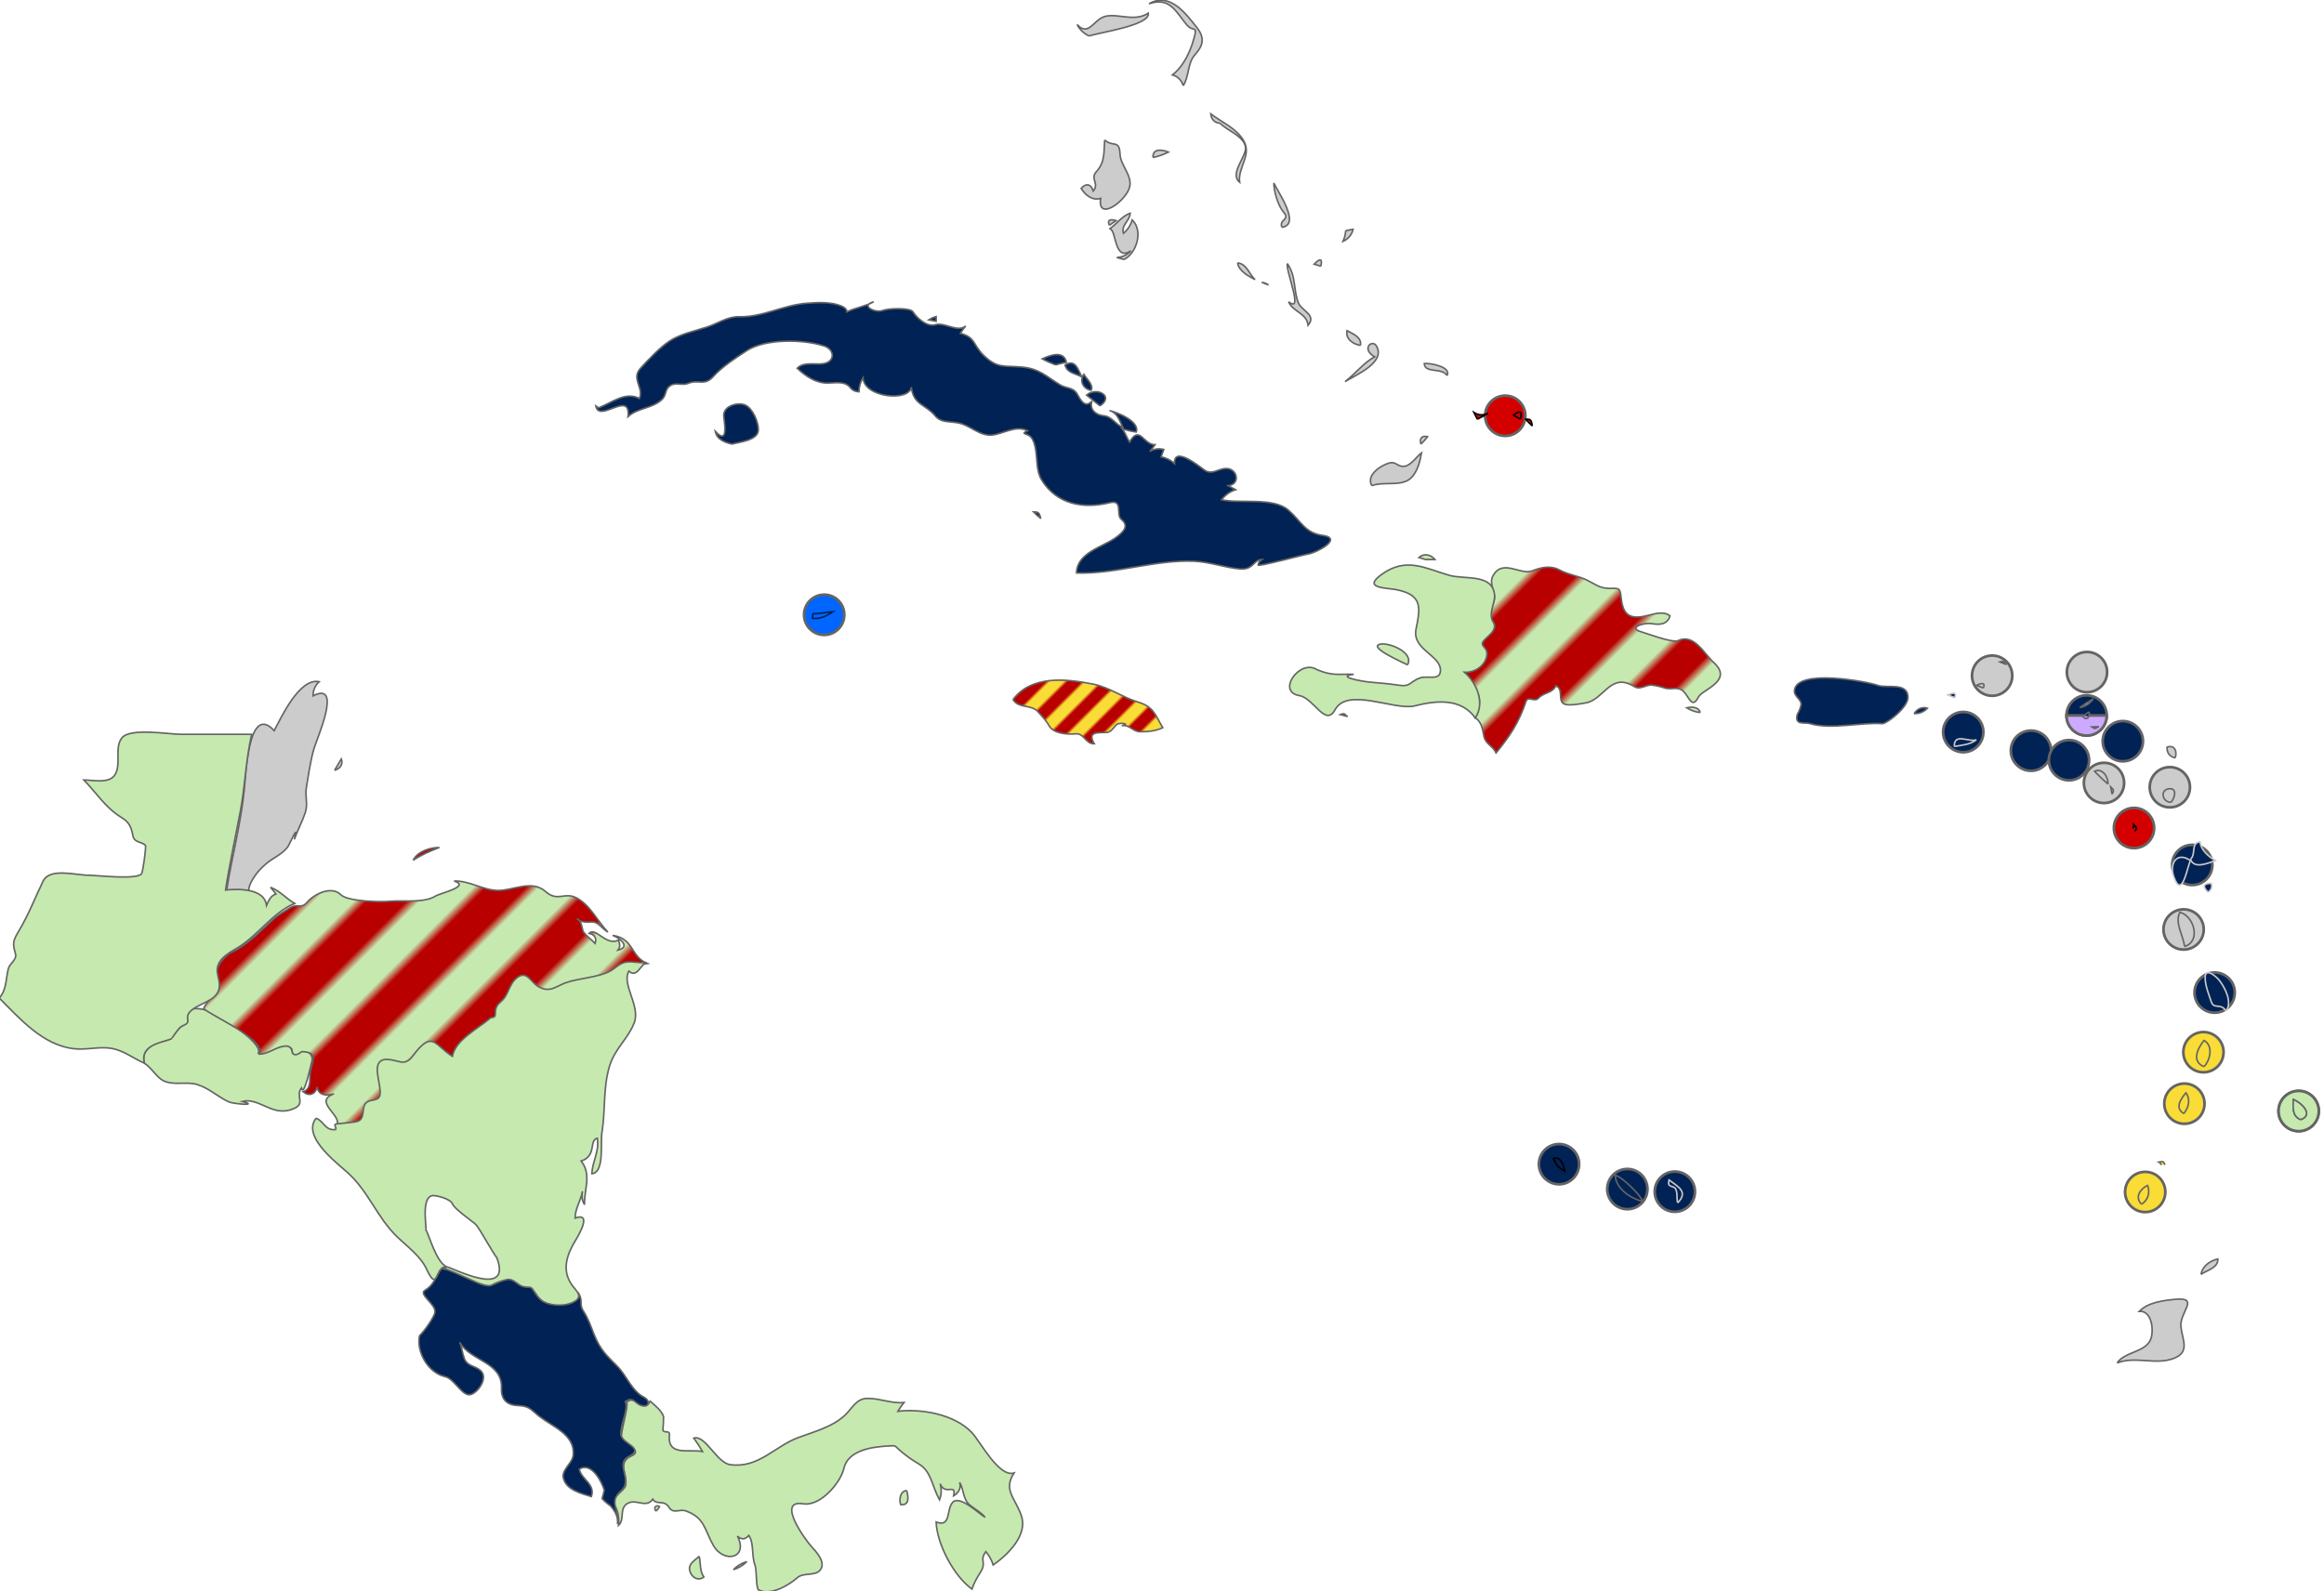 <?xml version="1.0" encoding="UTF-8" standalone="no"?>
<svg
   version="1.1"
   id="svg2440"
   inkscape:output_extension="org.inkscape.output.svg.inkscape"
   sodipodi:docname="Homosexuality_laws_in_Central_America_and_the_Caribbean_Islands (3).svg"
   sodipodi:version="0.32"
   inkscape:version="1.1.1 (3bf5ae0d25, 2021-09-20)"
   x="0px"
   y="0px"
   width="733.487"
   height="502.436"
   viewBox="0 0 733.487 502.436"
   enable-background="new 0 0 670 513"
   xml:space="preserve"
   xmlns:inkscape="http://www.inkscape.org/namespaces/inkscape"
   xmlns:sodipodi="http://sodipodi.sourceforge.net/DTD/sodipodi-0.dtd"
   xmlns="http://www.w3.org/2000/svg"
   xmlns:svg="http://www.w3.org/2000/svg"
   xmlns:rdf="http://www.w3.org/1999/02/22-rdf-syntax-ns#"
   xmlns:cc="http://creativecommons.org/ns#"
   xmlns:dc="http://purl.org/dc/elements/1.1/"><sodipodi:namedview
     inkscape:window-maximized="1"
     id="base"
     inkscape:guide-bbox="true"
     showguides="false"
     inkscape:current-layer="svg2440"
     inkscape:window-y="-9"
     inkscape:window-x="-9"
     inkscape:cy="359.79287"
     inkscape:cx="647.51818"
     inkscape:zoom="3.6701672"
     showgrid="true"
     pagecolor="#ffffff"
     bordercolor="#666666"
     borderopacity="1.0"
     objecttolerance="10.0"
     gridtolerance="10.0"
     guidetolerance="10.0"
     inkscape:pageshadow="2"
     inkscape:pageopacity="0.0"
     inkscape:window-height="991"
     inkscape:window-width="1920"
     inkscape:pagecheckerboard="0"
     inkscape:document-rotation="0"><sodipodi:guide
       position="3.0202105e-05,-291.316"
       orientation="0,891.588"
       id="guide2557"
       inkscape:locked="false" /><sodipodi:guide
       position="891.588,-291.316"
       orientation="-793.752,0"
       id="guide2559"
       inkscape:locked="false" /><sodipodi:guide
       position="891.588,502.436"
       orientation="0,-891.588"
       id="guide2561"
       inkscape:locked="false" /><sodipodi:guide
       position="3.0202105e-05,502.436"
       orientation="793.752,0"
       id="guide2563"
       inkscape:locked="false" /></sodipodi:namedview><defs
     id="defs3338"><inkscape:perspective
   id="perspective5094"
   inkscape:persp3d-origin="335 : 171 : 1"
   inkscape:vp_z="670 : 256.5 : 1"
   inkscape:vp_y="0 : 1000 : 0"
   inkscape:vp_x="0 : 256.5 : 1"
   sodipodi:type="inkscape:persp3d" />
    <pattern
   id="patternRedGreen"
   patternUnits="userSpaceOnUse"
   width="8"
   height="8"
   patternTransform="rotate(-45)">
      <rect
   x="0"
   y="0"
   width="8"
   height="8"
   fill="#B80000"
   stroke="none"
   id="rect7272" />
      <rect
   x="0"
   y="2"
   width="8"
   height="4"
   fill="#C6E9AF"
   stroke="none"
   id="rect7274" />
    </pattern>
    <pattern
   id="patternRedYellow"
   patternUnits="userSpaceOnUse"
   width="8"
   height="8"
   patternTransform="rotate(-45)">
      <rect
   x="0"
   y="0"
   width="8"
   height="8"
   fill="#B80000"
   stroke="none"
   id="rect15" />
      <rect
   x="0"
   y="2"
   width="8"
   height="4"
   fill="#f9dc36"
   stroke="none"
   id="rect17" />
    </pattern>
</defs><circle
     style="fill:#002255;fill-opacity:1;stroke:#646464;stroke-width:0.852;stroke-miterlimit:3.992"
     stroke-miterlimit="3.992"
     r="6.353"
     cy="313.374"
     cx="698.975"
     id="mq"
     inkscape:label="#mq"><title
       id="title2026">Martinique</title></circle><circle
     style="fill:#002255;fill-opacity:1;stroke:#646464;stroke-width:0.852;stroke-miterlimit:3.992"
     stroke-miterlimit="3.992"
     r="6.353"
     cy="273.068"
     cx="691.904"
     id="gp"
     inkscape:label="#gp"><title
       id="title2018">Guadeloupe</title></circle><circle
     style="fill:#002255;fill-opacity:1;stroke:#646464;stroke-width:0.852;stroke-miterlimit:3.992"
     stroke-miterlimit="3.992"
     r="6.353"
     cy="231.124"
     cx="619.625"
     id="vi"
     inkscape:label="#vi"><title
       id="title1974">US Virgin Islands</title></circle><circle
     style="fill:#cccccc;fill-opacity:1;stroke:#646464;stroke-width:0.852;stroke-miterlimit:3.992"
     stroke-miterlimit="3.992"
     r="6.353"
     cy="213.311"
     cx="628.75"
     id="vg"
     inkscape:label="#vg"><title
       id="title1980">British Virgin Islands</title></circle><circle
     style="fill:#cccccc;fill-opacity:1;stroke:#646464;stroke-width:0.852;stroke-miterlimit:3.992"
     stroke-miterlimit="3.992"
     r="6.353"
     cy="212.186"
     cx="658.688"
     id="ai"
     inkscape:label="#ai"><title
       id="title1982">Anguilla</title></circle><g
     id="g5641"
     inkscape:label="#mf-sx"
     transform="translate(-35.25,0.75)"><title
       id="title1998">Saint Martin - Sint Maarten</title><circle
       inkscape:label="Antigua and Barbuda"
       id="ky.-6-7-3-5-0-6-0-2-6"
       cx="693.812"
       cy="225.124"
       r="6.353"
       stroke-miterlimit="3.992"
       style="fill:#002255;fill-opacity:1;stroke:#646464;stroke-width:0.852;stroke-miterlimit:3.992" /><path
       sodipodi:nodetypes="cccc"
       inkscape:connector-curvature="0"
       id="ky.-6-7-3-5-0-6-0-2"
       d="m 700.165,225.124 c 0,3.508 -2.844,6.353 -6.353,6.353 -3.508,0 -6.353,-2.844 -6.353,-6.353 12.705,0 0,0 12.705,0 z"
       style="fill:#ccaaff;fill-opacity:1;stroke:#646464;stroke-width:0.852;stroke-miterlimit:3.992" /></g><circle
     style="fill:#cccccc;fill-opacity:1;stroke:#646464;stroke-width:0.852;stroke-miterlimit:3.992"
     stroke-miterlimit="3.992"
     r="6.353"
     cy="247.171"
     cx="664.05"
     id="kn"
     inkscape:label="#kn"><title
       id="title2000">Saint Kitts and Nevis</title></circle><circle
     style="fill:#cccccc;fill-opacity:1;stroke:#646464;stroke-width:0.852;stroke-miterlimit:3.992"
     stroke-miterlimit="3.992"
     r="6.353"
     cy="248.536"
     cx="684.833"
     id="ag"
     inkscape:label="#ag"><title
       id="title2008">Antigua and Barbuda</title></circle><circle
     style="fill:#cccccc;fill-opacity:1;stroke:#646464;stroke-width:0.852;stroke-miterlimit:3.992"
     stroke-miterlimit="3.992"
     r="6.353"
     cy="293.438"
     cx="689.179"
     id="dm"
     inkscape:label="#dm"><title
       id="title2022">Dominica</title></circle><circle
     style="fill:#f9dc36;fill-opacity:1;stroke:#646464;stroke-width:0.852;stroke-miterlimit:3.992"
     stroke-miterlimit="3.992"
     r="6.353"
     cy="332.176"
     cx="695.44"
     id="lc"
     inkscape:label="#lc"><title
       id="title2028">Saint Lucia</title></circle><circle
     style="fill:#f9dc36;fill-opacity:1;stroke:#646464;stroke-width:0.852;stroke-miterlimit:3.992"
     stroke-miterlimit="3.992"
     r="6.353"
     cy="348.439"
     cx="689.429"
     id="vc"
     inkscape:label="#vc"><title
       id="title2034">Saint Vincent and the Grenadines</title></circle><circle
     style="fill:#f9dc36;fill-opacity:1;stroke:#646464;stroke-width:0.852;stroke-miterlimit:3.992"
     stroke-miterlimit="3.992"
     r="6.353"
     cy="376.315"
     cx="677.055"
     id="gd"
     inkscape:label="#gd"><title
       id="title2040">Grenada</title></circle><g
     id="bb"
     transform="translate(-104.298,55.154)"
     inkscape:label="#bb"
     style="fill:#c6e9af;fill-opacity:1"><title
       id="title2036">Barbados</title><circle
       transform="scale(-1,1)"
       id="ky.-6-7-3-6"
       cx="-829.79"
       cy="295.607"
       r="6.353"
       stroke-miterlimit="3.992"
       style="fill:#c6e9af;fill-opacity:1;stroke:#646464;stroke-width:0.852;stroke-miterlimit:3.992" /><circle
       id="ky.-6-7-3-6-7"
       cx="829.79"
       cy="295.607"
       r="6.353"
       stroke-miterlimit="3.992"
       style="fill:#c6e9af;fill-opacity:1;stroke:#646464;stroke-width:0.852;stroke-miterlimit:3.992" /></g><circle
     style="fill:#d40000;fill-opacity:1;stroke:#646464;stroke-width:0.852;stroke-miterlimit:3.992"
     stroke-miterlimit="3.992"
     r="6.353"
     cy="261.41"
     cx="673.526"
     id="ms"
     inkscape:label="#ms"><title
       id="title2012">Montserrat</title></circle><circle
     style="fill:#d40000;fill-opacity:1;stroke:#646464;stroke-width:0.852;stroke-miterlimit:3.992"
     stroke-miterlimit="3.992"
     r="6.353"
     cy="131.261"
     cx="475.072"
     id="tc"
     inkscape:label="Turks and Caicos Islands"><title
       id="title1948">Turks and Caicos Islands</title></circle><circle
     style="fill:#0066ff;fill-opacity:1;stroke:#646464;stroke-width:0.852;stroke-miterlimit:3.992"
     stroke-miterlimit="3.992"
     r="6.353"
     cy="194.096"
     cx="260.125"
     id="ky"
     inkscape:label="#ky"><title
       id="title1950">Cayman Islands</title></circle><circle
     style="fill:#002255;fill-opacity:1;stroke:#646464;stroke-width:0.852;stroke-miterlimit:3.992"
     stroke-miterlimit="3.992"
     r="6.353"
     cy="367.531"
     cx="492.049"
     id="aw"
     inkscape:label="#aw"><title
       id="title1958">Aruba</title></circle><circle
     style="fill:#002255;fill-opacity:1;stroke:#646464;stroke-width:0.852;stroke-miterlimit:3.992"
     stroke-miterlimit="3.992"
     r="6.353"
     cy="376.218"
     cx="528.604"
     id="bq"
     inkscape:label="#bq-bonaire"><title
       id="title1964">Bonaire</title></circle><circle
     style="fill:#002255;fill-opacity:1;stroke:#646464;stroke-width:0.852;stroke-miterlimit:3.992"
     stroke-miterlimit="3.992"
     r="6.353"
     cy="375.399"
     cx="513.612"
     id="cw"
     inkscape:label="#cw"><title
       id="title1962">Curaçao</title></circle><circle
     style="fill:#002255;fill-opacity:1;stroke:#646464;stroke-width:0.852;stroke-miterlimit:3.992"
     stroke-miterlimit="3.992"
     r="6.353"
     cy="237"
     cx="641"
     id="bq-saba"
     inkscape:label="#bq-saba"><title
       id="title1986">Saba</title></circle><circle
     style="fill:#002255;fill-opacity:1;stroke:#646464;stroke-width:0.852;stroke-miterlimit:3.992"
     stroke-miterlimit="3.992"
     r="6.353"
     cy="240"
     cx="653"
     id="bq-sint-eustatius"
     inkscape:label="#bq-sint-eustatius"><title
       id="title1988">Sint Eustatius</title></circle><circle
     style="fill:#002255;fill-opacity:1;stroke:#646464;stroke-width:0.852;stroke-miterlimit:3.992"
     stroke-miterlimit="3.992"
     r="6.353"
     cy="234"
     cx="670"
     id="bl"
     inkscape:label="#bl"><title
       id="title1990">Saint Barthelemy</title></circle><path
     d="m 529.513,379.74 c -0.477,-1.215 0.241,-4.329 -1.307,-4.95 -1.307,-0.524 -1.878,-0.38 -1.427,-2.257 2.757,2.081 6.204,3.649 2.734,7.207"
     stroke-miterlimit="3.992"
     id="bq-bonaire"
     inkscape:connector-curvature="0"
     style="fill:#002255;stroke:#c8c8c8;stroke-width:0.5;stroke-miterlimit:3.992;stroke-dasharray:none;stroke-opacity:1"
     inkscape:label="#bq-bonaire"><title
       id="title1966">Bonaire</title></path><path
     style="fill:#002255;stroke:#646464;stroke-width:0.5;stroke-miterlimit:3.992;stroke-dasharray:none;stroke-opacity:1"
     inkscape:connector-curvature="0"
     stroke-miterlimit="3.992"
     d="m 594.321,228.469 c -7.148,-0.524 -16.339,2.001 -23.169,-0.047 -1.554,-0.468 -4.894,0.715 -3.876,-2.91 0.589,-0.992 0.986,-2.057 1.207,-3.19 -0.144,-1.78 -2.378,-2.484 -2.119,-4.45 0.895,-6.786 22.798,-2.757 26.315,-1.492 2.84,1.03 9.553,-1.139 9.497,3.823 -0.029,2.863 -5.403,7.372 -7.854,8.266"
     id="pr"
     inkscape:label="#pr"><title
       id="title1972">Puerto Rico</title></path><path
     style="fill:#002255;stroke:#646464;stroke-width:0.5;stroke-miterlimit:3.992;stroke-dasharray:none;stroke-opacity:1"
     d="m 604.094,225.294 c 0.951,-1.424 2.516,-2.266 4.235,-1.701 -1.165,1.183 -2.581,1.748 -4.235,1.701"
     id="path315"
     inkscape:connector-curvature="0" /><g
     id="gp-"
     inkscape:label="#gp"
     style="stroke:#c8c8c8;stroke-opacity:1"><title
       id="title2016">Guadeloupe</title><path
       d="m 691.357,271.694 c -1.018,1.719 -2.596,12.519 -5.259,5.174 -1.498,-4.138 0.848,-8.205 5.259,-5.174"
       id="path469"
       inkscape:connector-curvature="0"
       style="fill:#002255;stroke:#c8c8c8;stroke-width:0.5;stroke-miterlimit:3.992;stroke-dasharray:none;stroke-opacity:1" /><path
       d="m 691.357,271.27 c 1.854,-1.686 -0.047,-4.982 2.972,-5.512 0.403,2.699 2.643,4.629 4.853,5.936 -2.081,0.721 -6.704,2.84 -7.825,-0.424"
       id="path471"
       inkscape:connector-curvature="0"
       style="fill:#002255;stroke:#c8c8c8;stroke-width:0.5;stroke-miterlimit:3.992;stroke-dasharray:none;stroke-opacity:1" /><path
       d="m 696.861,281.653 c -1.789,-1.845 -1.436,-2.763 1.056,-2.757 0.356,1.21 0.002,2.128 -1.056,2.757"
       id="path473"
       inkscape:connector-curvature="0"
       style="fill:#002255;stroke:#c8c8c8;stroke-width:0.5;stroke-miterlimit:3.992;stroke-dasharray:none;stroke-opacity:1" /></g><path
     id="mq-"
     d="m 702.57,319.156 c -1.716,-2.628 -3.823,-0.394 -4.661,-2.884 -0.806,-2.41 -1.901,-5.021 -1.933,-7.601 -0.041,-3.384 3.476,-0.421 4.4,0.736 1.792,2.26 4.3,6.951 2.195,9.75"
     stroke-miterlimit="3.992"
     inkscape:connector-curvature="0"
     style="fill:#002255;stroke:#c8c8c8;stroke-width:0.5;stroke-miterlimit:3.992;stroke-dasharray:none;stroke-opacity:1"
     inkscape:label="#mq"><title
       id="title2024">Martinique</title></path><g
     id="do"
     transform="matrix(2.943,0,0,2.943,-1773.701,-1682.101)"
     style="fill:url(#patternRedGreen);fill-opacity:1;stroke:#646464;stroke-width:0.17;stroke-miterlimit:3.992;stroke-dasharray:none;stroke-opacity:1"
     inkscape:label="Dominican Republic"><title
       id="title732">Dominican Republic</title><path
       d="m 760.897,648.575 c 0.323,-0.661 0.677,-1.929 0.254,-2.622 -0.364,-0.597 -0.928,-1.808 -1.406,-2.274 0.969,0.052 3.2,-1.504 2.109,-2.58 -1.054,-1.039 2.058,-1.663 0.792,-3.065 -0.414,-0.458 0.124,-1.502 0.255,-1.972 0.247,-0.893 -0.564,-1.835 -0.132,-2.679 0.997,-1.953 2.997,-0.09 4.203,-0.572 0.994,-0.397 1.991,-0.624 2.984,-0.093 0.989,0.529 1.981,0.605 2.926,1.077 0.868,0.432 1.328,0.861 2.345,0.883 1.036,0.025 1.192,-0.176 1.312,0.997 0.213,2.104 1.135,2.356 3.038,1.866 0.687,-0.176 1.586,-0.422 2.202,0.09 -0.291,0.961 -1.145,0.967 -1.975,0.828 -0.822,-0.137 -2.635,0.449 -1.068,0.893 0.657,0.187 3.314,1.206 3.907,0.931 1.718,-0.797 2.769,1.386 3.841,2.364 2.128,1.939 -1.236,2.882 -1.646,3.674 -0.702,1.359 -0.983,0.035 -1.589,-0.573 -0.58,-0.58 -1.228,-0.203 -1.943,-0.353 -0.502,-0.173 -1.019,-0.29 -1.547,-0.348 -0.622,0 -1.202,0.543 -1.805,0.167 -2.559,-1.597 -3.232,1.389 -5.188,1.745 -0.471,0.087 -2.024,0.395 -2.438,0.061 -0.576,-0.466 0.06,-1.501 -0.789,-1.901 -0.365,0.814 -1.306,0.72 -1.852,1.324 -0.458,0.507 -1.132,-0.293 -1.359,0.378 -0.745,2.203 -1.69,3.676 -3.2,5.498 -0.298,-0.671 -1.139,-0.983 -1.295,-1.729 -0.154,-0.727 -0.217,-1.584 -0.936,-2.015"
       stroke-miterlimit="3.992"
       id="path734"
       style="fill:url(#patternRedGreen);fill-opacity:1;stroke:#646464;stroke-width:0.17;stroke-miterlimit:3.992;stroke-dasharray:none;stroke-opacity:1"
       inkscape:connector-curvature="0" /><path
       d="m 785.016,647.998 c -0.517,-0.061 -0.997,-0.228 -1.439,-0.504 0.483,-0.116 1.282,-0.137 1.439,0.504"
       stroke-miterlimit="3.992"
       id="path736"
       style="fill:url(#patternRedGreen);fill-opacity:1;stroke:#646464;stroke-width:0.17;stroke-miterlimit:3.992;stroke-dasharray:none;stroke-opacity:1"
       inkscape:connector-curvature="0" /></g><g
     id="cu"
     transform="matrix(2.943,0,0,2.943,-1773.701,-1682.101)"
     style="fill:#002255;fill-opacity:1;stroke:#646464;stroke-width:0.17;stroke-miterlimit:3.992;stroke-dasharray:none;stroke-opacity:1"
     inkscape:label="#cu"><title
       id="title909">Cuba</title><path
       d="m 666.865,615.311 c 1.386,-0.501 2.852,-1.8 4.391,-1.008 0.506,-1.135 -0.906,-2.096 0.096,-3.211 0.814,-0.904 2.11,-2.263 3.109,-2.929 1.183,-0.787 2.714,-1.084 4.047,-1.521 1.147,-0.375 2.184,-1.131 3.424,-1.104 2.575,0.058 4.725,-1.255 7.273,-1.444 1.181,-0.088 2.606,-0.173 3.726,0.301 0.257,0.109 0.567,0.299 0.573,0.62 0.931,-0.441 1.97,-0.587 2.88,-1.079 -1.495,0.392 0.137,1.232 0.947,0.937 0.747,-0.271 2.999,-0.296 3.26,0.131 0.411,0.666 1.513,1.658 2.388,1.395 1.022,-0.307 2.384,0.876 3.271,0.128 -0.208,0.252 -0.4,0.517 -0.576,0.792 1.651,0.432 1.329,1.208 2.469,2.331 1.496,1.474 2.175,1.109 4.145,1.288 1.88,0.172 2.61,1.017 4.114,1.926 0.57,0.345 1.381,0.261 1.769,0.906 0.357,0.595 0.824,1.663 1.616,0.822 -0.296,0.882 0.422,1.49 1.235,1.564 0.951,0.088 1.249,0.926 2.077,1.243 -0.345,-0.69 -0.583,-1.581 -1.439,-1.8 0.775,0.172 3.285,1.146 2.88,2.306 -0.517,-0.071 -1.021,-0.191 -1.513,-0.361 0.354,0.455 0.491,0.961 0.792,1.439 1.102,-1.89 1.438,0.269 2.737,0.288 -0.178,0.252 -0.37,0.491 -0.576,0.72 0.474,-0.279 0.98,-0.35 1.512,-0.216 -0.099,0.263 -0.195,0.526 -0.288,0.792 0.546,0.107 1.027,0.348 1.439,0.72 -0.102,-1.956 2.666,0.313 3.229,0.712 0.737,0.521 1.411,-0.104 2.198,-0.178 1.28,-0.118 1.737,1.655 0.334,1.843 0.263,0.145 0.528,0.287 0.792,0.432 -0.603,0.189 -1.134,0.578 -1.512,1.08 2.054,0.438 5.536,-0.306 7.17,1.106 1.383,1.194 1.756,2.446 3.682,2.715 2.279,0.317 -0.729,1.907 -1.665,2.016 -0.285,0.033 -5.174,1.337 -5.273,1.175 0.033,-0.254 0.167,-0.457 0.405,-0.603 -0.906,0 -0.855,1.153 -2.399,1.003 -1.647,-0.161 -3.189,-0.75 -4.86,-0.822 -4.189,-0.183 -8.411,1.395 -12.613,1.26 0.06,-2.222 2.816,-2.755 4.265,-3.833 0.852,-0.636 1.375,-1.236 0.54,-1.921 -0.624,-0.515 0.254,-2.153 -1.254,-1.783 -2.822,0.695 -5.67,0.175 -7.282,-2.432 -0.58,-0.935 -0.477,-2.173 -0.641,-3.221 -0.076,-0.479 -0.194,-0.997 -0.512,-1.381 -0.38,-0.457 -1.214,-0.271 -0.373,-0.694 -1.288,-0.616 -2.567,0.345 -3.816,0.468 -1.296,0.129 -2.4,-1.082 -3.589,-1.296 -1.164,-0.211 -1.879,-0.02 -2.51,-0.784 -1.003,-1.213 -2.336,-1.145 -2.54,-3.066 -0.222,1.608 -5.099,1.129 -5.183,-1.008 -0.285,0.463 -0.43,0.967 -0.433,1.512 -0.436,-0.016 -0.775,-0.197 -1.017,-0.548 -0.619,-0.624 -1.599,-0.387 -2.366,-0.387 -1.266,0 -2.359,-0.75 -3.241,-1.586 0.671,-0.737 1.961,-0.354 2.821,-0.498 1.282,-0.216 1.198,-1.513 0.083,-1.888 -2.199,-0.737 -6.336,-0.808 -8.317,0.495 -1.227,0.808 -2.624,1.704 -3.61,2.8 -0.921,1.022 -1.576,0.257 -2.666,0.709 -0.624,0.26 -1.291,-0.134 -1.888,0.224 -0.633,0.38 -0.417,0.994 -0.895,1.473 -1,1.003 -2.625,0.909 -3.671,1.871 0.306,-2.918 -3.115,0.754 -3.457,-1.151 0.093,0.067 0.189,0.138 0.286,0.21"
       stroke-miterlimit="3.992"
       id="path911"
       inkscape:connector-curvature="0"
       style="fill:#002255;fill-opacity:1;stroke:#646464;stroke-width:0.17;stroke-miterlimit:3.992;stroke-dasharray:none;stroke-opacity:1" /><path
       d="m 681.191,619.2 c -0.77,-0.18 -1.624,-0.485 -1.8,-1.369 1.547,1.655 0.896,-1.284 0.91,-1.751 0.027,-1.011 1.57,-1.417 2.331,-1.057 0.795,0.378 1.398,1.828 1.38,2.658 -0.025,1.127 -2.036,1.292 -2.821,1.519"
       stroke-miterlimit="3.992"
       id="path913"
       inkscape:connector-curvature="0"
       style="fill:#002255;fill-opacity:1;stroke:#646464;stroke-width:0.17;stroke-miterlimit:3.992;stroke-dasharray:none;stroke-opacity:1" /><path
       d="m 703.079,606.023 c -0.263,-0.047 -0.528,-0.096 -0.791,-0.145 0.244,-0.162 0.509,-0.282 0.791,-0.359 z"
       stroke-miterlimit="3.992"
       id="path915"
       inkscape:connector-curvature="0"
       style="fill:#002255;fill-opacity:1;stroke:#646464;stroke-width:0.17;stroke-miterlimit:3.992;stroke-dasharray:none;stroke-opacity:1" /><path
       d="m 714.311,627.191 c -0.276,-0.227 -0.54,-0.466 -0.792,-0.721 0.655,-0.016 0.622,0.217 0.792,0.721"
       stroke-miterlimit="3.992"
       id="path917"
       inkscape:connector-curvature="0"
       style="fill:#002255;fill-opacity:1;stroke:#646464;stroke-width:0.17;stroke-miterlimit:3.992;stroke-dasharray:none;stroke-opacity:1" /><path
       d="m 715.896,610.703 c -0.496,-0.181 -0.976,-0.397 -1.439,-0.649 0.816,-0.369 2.29,-0.95 2.592,0.361 -0.389,0.084 -0.774,0.18 -1.153,0.288"
       stroke-miterlimit="3.992"
       id="path919"
       inkscape:connector-curvature="0"
       style="fill:#002255;fill-opacity:1;stroke:#646464;stroke-width:0.17;stroke-miterlimit:3.992;stroke-dasharray:none;stroke-opacity:1" /><path
       d="m 718.704,611.999 c -0.644,-0.381 -1.611,-0.403 -1.8,-1.296 1.137,-0.658 1.4,0.521 1.8,1.296"
       stroke-miterlimit="3.992"
       id="path921"
       inkscape:connector-curvature="0"
       style="fill:#002255;fill-opacity:1;stroke:#646464;stroke-width:0.17;stroke-miterlimit:3.992;stroke-dasharray:none;stroke-opacity:1" /><path
       d="m 719.71,613.439 c -0.832,-0.126 -1.318,-1.008 -0.791,-1.729 0.237,0.426 1.078,1.144 0.791,1.729"
       stroke-miterlimit="3.992"
       id="path923"
       inkscape:connector-curvature="0"
       style="fill:#002255;fill-opacity:1;stroke:#646464;stroke-width:0.17;stroke-miterlimit:3.992;stroke-dasharray:none;stroke-opacity:1" /><path
       d="m 720.647,615.096 c -0.479,-0.384 -0.959,-0.769 -1.439,-1.151 1.025,-0.935 3.052,0.089 1.439,1.151"
       stroke-miterlimit="3.992"
       id="path925"
       inkscape:connector-curvature="0"
       style="fill:#002255;fill-opacity:1;stroke:#646464;stroke-width:0.17;stroke-miterlimit:3.992;stroke-dasharray:none;stroke-opacity:1" /></g><g
     id="pa"
     transform="matrix(2.943,0,0,2.943,-1773.701,-1682.101)"
     style="fill:#c6e9af;fill-opacity:1;stroke:#646464;stroke-width:0.17;stroke-miterlimit:3.992;stroke-dasharray:none;stroke-opacity:1"
     inkscape:label="#pa"><title
       id="title1290">Panama</title><path
       d="m 668.591,733.031 c -0.691,-0.668 1.063,-1.496 1.189,-2.126 0.236,-1.18 -0.983,-2.468 0.654,-3.175 1.334,-0.578 -1.123,-1.406 -1.123,-1.899 0,-1.024 0.802,-3.436 0.572,-3.838 0.954,-0.95 1.868,1.241 2.525,-0.123 0.498,0.443 1.224,0.998 1.439,1.657 -0.002,0.48 -0.025,0.961 -0.072,1.439 0.087,0.376 0.753,-0.036 0.698,0.512 -0.235,2.354 2.08,1.506 3.551,1.792 -0.282,-0.499 -0.595,-0.978 -0.937,-1.439 1.244,-0.38 2.458,2.649 3.899,2.847 3.033,0.419 4.737,-1.943 7.297,-2.899 1.756,-0.655 3.805,-1.176 5.136,-2.521 0.726,-0.735 1.135,-1.676 2.306,-1.685 1.312,-0.011 2.583,0.57 3.898,0.443 -0.236,0.298 -0.454,0.609 -0.649,0.937 2.561,-0.287 6.049,0.312 7.928,2.277 0.895,0.934 2.899,4.84 4.528,4.347 -1.209,1.862 0.167,2.693 0.8,4.618 0.68,2.073 -1.484,4.162 -3.032,5.246 -0.167,-0.532 -0.432,-1.014 -0.792,-1.439 -0.528,0.767 -0.227,0.891 -0.279,1.488 -0.052,0.617 -0.75,1.167 -1.205,2.539 -1.951,-1.408 -3.748,-4.813 -3.844,-7.196 1.636,0.609 1.072,-1.361 1.77,-2.104 0.773,-0.828 2.814,1.219 3.485,1.6 -0.449,-0.55 -1.08,-0.866 -1.625,-1.301 -0.775,-0.621 -0.635,-1.655 -1.11,-2.443 0.202,0.606 -0.129,1.14 -0.647,1.439 0.323,-1.449 -0.904,0.06 -1.441,-1.296 0.168,0.584 0.145,1.161 -0.071,1.729 -0.833,-1.534 -0.883,-3.084 -2.241,-3.868 -0.614,-0.354 -1.195,-0.772 -1.745,-1.216 -0.978,-0.794 -0.491,-0.754 -1.621,-0.688 -1.558,0.09 -4.202,0.422 -4.648,2.4 -0.339,1.509 -2.509,4.095 -4.364,3.794 -2.926,-0.474 0.222,3.855 0.879,4.575 0.505,0.553 1.581,1.684 0.967,2.504 -0.542,0.726 -1.795,0.246 -2.468,0.846 -0.88,0.783 -2.909,2 -4.158,1.312 -0.296,-0.164 -0.189,-2.158 -0.383,-2.641 -0.38,-0.948 -0.094,-2.402 -0.666,-3.202 -0.391,0.454 -0.799,0.477 -1.225,0.071 1.236,2.389 -1.468,2.986 -2.592,0.976 -0.953,-1.704 -0.92,-2.954 -2.942,-3.676 -0.66,-0.235 -1.337,0.346 -1.788,-0.372 -0.562,-0.893 -1.31,-0.186 -1.75,-0.888 -0.712,1.014 -1.758,-0.054 -2.665,0.432 -1.008,0.539 -0.29,1.718 -1.008,2.378 0.085,-0.885 -0.098,-1.654 -0.43,-2.163"
       stroke-miterlimit="3.992"
       id="path1292"
       style="fill:#c6e9af;fill-opacity:1;stroke:#646464;stroke-width:0.17;stroke-miterlimit:3.992;stroke-dasharray:none;stroke-opacity:1"
       inkscape:connector-curvature="0" /><path
       d="m 672.912,733.247 c 0.002,0.526 0.169,0.502 0.504,-0.072 -0.194,-0.128 -0.362,-0.103 -0.504,0.072"
       stroke-miterlimit="3.992"
       id="path1294"
       style="fill:#c6e9af;fill-opacity:1;stroke:#646464;stroke-width:0.17;stroke-miterlimit:3.992;stroke-dasharray:none;stroke-opacity:1"
       inkscape:connector-curvature="0" /><path
       d="m 677.664,738.503 c -0.452,0.461 -1.233,0.81 -0.992,1.613 0.2,0.665 0.866,1.085 1.496,0.619 -0.471,-0.669 -0.32,-1.484 -0.504,-2.232"
       stroke-miterlimit="3.992"
       id="path1296"
       style="fill:#c6e9af;fill-opacity:1;stroke:#646464;stroke-width:0.17;stroke-miterlimit:3.992;stroke-dasharray:none;stroke-opacity:1"
       inkscape:connector-curvature="0" /><path
       d="m 681.335,739.944 c 0.554,-0.165 1.035,-0.454 1.441,-0.865 -0.555,0.165 -1.033,0.452 -1.441,0.865"
       stroke-miterlimit="3.992"
       id="path1298"
       style="fill:#c6e9af;fill-opacity:1;stroke:#646464;stroke-width:0.17;stroke-miterlimit:3.992;stroke-dasharray:none;stroke-opacity:1"
       inkscape:connector-curvature="0" /><path
       d="m 699.912,731.447 c -0.72,0.117 -0.802,0.959 -0.649,1.512 1.01,0.15 0.83,-0.909 0.649,-1.512"
       stroke-miterlimit="3.992"
       id="path1300"
       style="fill:#c6e9af;fill-opacity:1;stroke:#646464;stroke-width:0.17;stroke-miterlimit:3.992;stroke-dasharray:none;stroke-opacity:1"
       inkscape:connector-curvature="0" /></g><g
     id="cr"
     style="fill:#002255;fill-opacity:1;stroke:#646464;stroke-width:0.202;stroke-miterlimit:3.992;stroke-dasharray:none;stroke-opacity:1"
     transform="matrix(2.48,0,0,2.48,-1677.217,-1569.221)"
     inkscape:label="#cr"><title
       id="title1368">Costa Rica</title><path
       d="m 729.685,802.775 c 0.505,-0.413 1.871,-2.327 1.967,-2.962 0.153,-1.029 -2.151,-2.285 -1.278,-2.801 1.037,-0.612 1.305,-1.492 2.009,-2.667 0.279,-0.463 3.681,1.194 4.175,1.435 2.392,1.186 2.074,0.413 4.29,-0.203 0.972,-0.272 1.401,1.244 3.016,0.957 0.727,0.949 0.972,1.852 2.231,2.089 1.58,0.298 3.869,0.356 3.796,-1.324 0.7,1.186 0.011,1.389 0.693,2.422 0.566,0.869 0.915,1.883 1.293,2.843 0.804,2.024 1.603,2.732 2.95,4.079 1.221,1.217 1.852,3.169 3.414,3.972 0.857,0.44 0.727,1.381 -0.337,1.06 -0.811,-0.245 -1.014,-1.221 -2.028,-0.497 0.455,0.796 -0.536,2.729 -0.574,4.045 -0.042,1.355 3.23,1.802 1.003,2.958 -1.799,0.938 0.612,2.95 -0.949,4.324 -1.726,1.515 -0.107,2.407 -0.471,4.271 0.103,-0.941 -0.306,-1.668 -0.911,-2.342 -0.387,-0.264 -0.735,-0.563 -1.052,-0.907 0.107,-0.356 0.199,-0.712 0.276,-1.075 -0.337,-1.133 -1.634,-3.628 -3.18,-2.683 0.295,1.374 2.074,1.887 1.538,3.502 -1.274,-0.398 -3.264,-0.846 -3.574,-2.422 -0.203,-1.029 1.175,-1.822 1.27,-2.87 0.233,-2.602 -2.61,-3.59 -4.286,-4.898 -1.022,-0.796 -1.274,-1.359 -2.69,-1.397 -1.393,-0.035 -2.216,-0.716 -2.155,-2.174 0.142,-3.456 -3.976,-3.448 -5.308,-5.886 0.264,0.662 0.321,1.366 0.566,2.032 0.387,1.052 1.328,0.922 2.059,1.554 1.014,0.876 -0.191,2.663 -1.137,3.035 -1.144,0.448 -2.12,-1.971 -3.36,-2.246 -2.093,-0.459 -3.685,-3.061 -3.257,-5.224"
       stroke-miterlimit="3.992"
       id="path1370"
       style="fill:#002255;fill-opacity:1;stroke:#646464;stroke-width:0.202;stroke-miterlimit:3.992;stroke-dasharray:none;stroke-opacity:1"
       inkscape:connector-curvature="0" /></g><g
     id="ht"
     transform="matrix(2.943,0,0,2.943,-1773.701,-1682.101)"
     style="fill:#c6e9af;fill-opacity:1;stroke:#646464;stroke-width:0.17;stroke-miterlimit:3.992;stroke-dasharray:none;stroke-opacity:1"
     inkscape:label="Haiti"><title
       id="title1473">Haiti</title><path
       d="m 743.904,643.392 c 1.718,0.712 2.299,0.452 3.961,0.504 -1.983,0.243 0.893,0.74 1.367,0.798 1.117,0.135 2.2,0.169 3.32,0.354 1.526,0.252 1.233,-0.364 2.458,-0.773 0.778,-0.26 2.021,0.313 2.142,-0.668 0.214,-1.739 -3.06,-2.293 -2.611,-4.545 0.444,-2.222 0.784,-3.659 -2.068,-4.238 -1.12,-0.227 -3.795,-0.112 -1.551,-1.69 2.597,-1.825 4.573,-0.619 7.155,0.135 1.704,0.498 4.755,-0.232 4.893,2.205 0.046,0.795 -0.709,1.921 -0.145,2.827 0.611,0.983 -0.992,1.652 -1.159,2.235 -0.117,0.411 0.572,0.485 0.472,1.307 -0.131,1.112 -1.293,1.895 -2.395,1.836 1.272,1.113 2.246,3.26 1.154,4.896 -1.532,-2.153 -4.225,-1.868 -6.482,-1.296 -2.165,0.55 -7.21,-2.065 -8.558,0.424 -1.027,1.896 -2.273,-1.257 -3.827,-1.521 -2.501,-0.423 0.081,-3.967 1.874,-2.79"
       stroke-miterlimit="3.992"
       id="path1475"
       style="fill:#c6e9af;fill-opacity:1;stroke:#646464;stroke-width:0.17;stroke-miterlimit:3.992;stroke-dasharray:none;stroke-opacity:1"
       inkscape:connector-curvature="0" /><path
       d="m 747.216,648.431 c -0.265,-0.073 -0.529,-0.145 -0.792,-0.216 0.555,-0.214 0.429,0.018 0.792,0.216"
       stroke-miterlimit="3.992"
       id="path1477"
       style="fill:#c6e9af;fill-opacity:1;stroke:#646464;stroke-width:0.17;stroke-miterlimit:3.992;stroke-dasharray:none;stroke-opacity:1"
       inkscape:connector-curvature="0" /><path
       d="m 753.624,642.886 c -0.195,-0.145 -4.381,-1.924 -2.906,-2.227 0.942,-0.193 3.663,0.903 2.906,2.227"
       stroke-miterlimit="3.992"
       id="path1479"
       style="fill:#c6e9af;fill-opacity:1;stroke:#646464;stroke-width:0.17;stroke-miterlimit:3.992;stroke-dasharray:none;stroke-opacity:1"
       inkscape:connector-curvature="0" /><path
       d="m 755.567,631.583 c -0.239,-0.072 -0.479,-0.143 -0.72,-0.216 0.554,-0.488 1.287,-0.318 1.728,0.216 z"
       stroke-miterlimit="3.992"
       id="path1481"
       style="fill:#c6e9af;fill-opacity:1;stroke:#646464;stroke-width:0.17;stroke-miterlimit:3.992;stroke-dasharray:none;stroke-opacity:1"
       inkscape:connector-curvature="0" /></g><g
     id="sv"
     style="fill:#c6e9af;fill-opacity:1;stroke:#646464;stroke-width:0.202;stroke-miterlimit:3.992;stroke-dasharray:none;stroke-opacity:1"
     transform="matrix(2.48,0,0,2.48,-1677.217,-1569.221)"
     inkscape:label="#sv"><title
       id="title2105">El Salvador</title><path
       d="m 694.662,768.092 c -0.253,-1.033 0.08,-1.492 0.731,-2.093 0.984,-0.907 1.856,-0.54 2.706,-1.083 0.115,-0.077 0.873,-1.45 1.841,-1.879 0.367,-0.161 0.057,-0.762 0.157,-1.221 0.214,-1.018 1.913,-0.628 2.579,-0.44 1.114,0.31 7.122,4.064 6.509,5.434 1.225,-0.011 3.957,-2.265 4.359,0 1.056,-0.696 2.897,-0.245 2.403,1.217 -0.103,0.314 -0.972,4.512 -1.293,3.226 -0.88,1.19 0.892,2.155 -1.538,2.82 -2.304,0.631 -3.976,-1.623 -5.978,-1.11 2.231,0.612 -1.156,0.318 -1.722,0.061 -1.389,-0.639 -2.556,-1.772 -4.037,-2.216 -1.385,-0.417 -2.996,0.172 -4.321,-0.494 -0.788,-0.394 -1.531,-1.695 -2.396,-2.223"
       stroke-miterlimit="3.992"
       id="path2107"
       style="fill:#c6e9af;fill-opacity:1;stroke:#646464;stroke-width:0.202;stroke-miterlimit:3.992;stroke-dasharray:none;stroke-opacity:1"
       inkscape:connector-curvature="0" /></g><g
     id="hn"
     transform="matrix(2.943,0,0,2.943,-1773.701,-1682.101)"
     style="fill:url(#patternRedGreen);fill-opacity:1;stroke:#646464;stroke-width:0.17;stroke-miterlimit:3.992;stroke-dasharray:none;stroke-opacity:1"
     inkscape:label="#hn"><title
       id="title2412">Honduras</title><path
       d="m 624.528,679.751 c 0.542,-1.348 2.302,-1.654 1.461,-3.342 -0.472,-0.945 0.843,-2.392 1.576,-2.725 1.693,-0.765 3.022,-2.23 4.396,-3.474 0.539,-0.488 1.265,-0.92 1.896,-1.298 0.732,-0.439 1.147,0.164 1.739,-0.535 0.817,-0.962 2.679,-1.819 3.647,-0.832 0.704,0.718 4.192,0.798 5.24,0.702 1.46,-0.132 3.687,0.222 4.944,-0.581 0.45,-0.288 3.792,-1.028 1.956,-1.595 1.641,-0.054 3.052,0.978 4.682,1.008 1.679,0.028 3.635,-1.202 5.137,0.129 1.279,1.132 2.008,0.011 3.287,0.661 1.488,0.759 2.262,2.514 3.383,3.673 -0.518,-0.265 -1.008,-1.08 -1.644,-1.08 -0.622,0 -1.164,0.109 -1.668,-0.359 0.482,0.271 0.507,0.822 0.63,1.288 0.091,0.342 1.038,1.063 1.315,1.375 0.197,-0.576 -0.066,-0.959 -0.647,-1.079 0.699,-0.754 1.802,1.411 3.169,0.72 0.088,0.474 0.243,0.655 -0.072,1.08 1.452,-0.365 0.126,-1.34 -0.576,-1.584 2.336,0.329 1.896,2.304 3.744,3.024 -1.315,0.225 -2.537,-0.008 -3.701,0.806 -1.016,0.712 -3.098,1.391 -4.334,1.358 -0.98,-0.025 -1.879,1.025 -2.721,0.772 -0.595,-0.18 -1.154,-0.398 -1.699,-0.704 -0.252,-0.142 -0.274,-0.649 -0.524,-0.699 -1.37,-0.279 -1.51,1.461 -1.995,2.211 -0.313,0.483 -0.865,0.713 -1.151,1.224 -0.158,0.279 0.208,0.769 -0.061,0.964 -0.998,0.723 -4.139,2.493 -4.619,4.148 -2.18,-1.391 -2.614,-2.608 -4.021,-0.239 -0.976,1.644 -3.948,0.132 -3.792,1.572 0.154,1.428 0.781,3.092 -0.902,3.373 -0.885,0.148 -0.743,1.106 -0.978,1.743 -0.408,1.104 -1.953,0.706 -2.835,0.824 0.652,-1.06 -2.595,-2.526 -0.288,-3.386 -0.712,0.236 -1.668,0.225 -1.8,-0.72 -0.211,0.8 -0.865,1.027 -1.512,0.504 0.855,-0.279 0.701,-1.172 0.745,-1.874 0.074,-1.137 1.112,-2.411 -0.895,-2.427 -0.658,0.52 -1.013,0.424 -1.066,-0.29 -0.205,-0.255 -0.469,-0.354 -0.792,-0.299 -0.934,0.105 -1.724,0.849 -2.673,0.858 0.708,-1.602 -5.253,-4.155 -5.981,-4.895"
       stroke-miterlimit="3.992"
       id="path2414"
       style="fill:url(#patternRedGreen);fill-opacity:1;stroke:#646464;stroke-width:0.17;stroke-miterlimit:3.992;stroke-dasharray:none;stroke-opacity:1"
       inkscape:connector-curvature="0" /><path
       d="m 646.993,663.839 c 0.871,-0.576 1.833,-0.997 2.808,-1.367 -1.01,0.009 -2.306,0.407 -2.808,1.367"
       stroke-miterlimit="3.992"
       id="path2416"
       style="fill:url(#patternRedGreen);fill-opacity:1;stroke:#646464;stroke-width:0.17;stroke-miterlimit:3.992;stroke-dasharray:none;stroke-opacity:1"
       inkscape:connector-curvature="0" /></g><g
     id="ni"
     style="fill:#c6e9af;fill-opacity:1;stroke:#646464;stroke-width:0.202;stroke-miterlimit:3.992;stroke-dasharray:none;stroke-opacity:1"
     transform="matrix(2.48,0,0,2.48,-1677.217,-1569.221)"
     inkscape:label="#ni"><title
       id="title2424">Nicaragua</title><path
       d="m 716.528,775.095 c 1.075,0.452 1.11,1.588 2.476,1.454 0.191,-0.318 -0.402,-0.647 0.149,-0.731 0.563,-0.073 2.101,-0.157 2.618,-0.314 1.125,-0.337 0.413,-1.883 1.213,-2.445 0.593,-0.417 1.527,-0.092 1.672,-0.941 0.184,-1.075 -0.769,-3.26 -0.096,-4.114 0.62,-0.792 2.047,-0.157 2.824,-0.054 0.984,0.126 1.378,-0.742 1.936,-1.401 2.086,-2.472 2.365,-0.716 4.55,0.681 0.364,-2.074 3.161,-3.467 4.891,-4.918 1.179,-0.088 -0.065,-0.918 1.282,-2.055 1.022,-0.853 0.995,-2.243 2.089,-3.069 1.24,-0.934 1.714,0.628 2.725,1.183 1.47,0.807 2.155,-0.069 3.544,-0.551 1.508,-0.52 4.137,-0.677 5.537,-1.443 0.639,-0.348 1.148,-0.945 1.879,-1.114 0.915,-0.21 1.818,0.157 2.732,0 -0.777,0.371 -1.202,2.024 -2.22,1.114 -0.961,1.672 1.512,4.435 0.681,6.578 -0.8,2.074 -2.461,3.26 -3.142,5.518 -0.846,2.813 -0.501,5.625 -0.968,8.465 -0.226,1.381 0.367,5.025 -1.274,5.235 0.054,-1.615 0.968,-2.794 0.685,-4.527 -1.091,0.272 -0.035,2.25 -2.051,2.905 1.366,1.764 0.364,3.605 0.425,5.553 -0.318,-0.536 -0.398,-1.106 -0.256,-1.707 -0.199,1.167 -0.945,2.208 -0.941,3.417 2.204,-0.788 0.471,2.155 0.031,2.874 -1.037,1.711 -1.787,3.712 -0.455,5.614 0.593,0.846 1.711,1.623 -0.092,2.342 -1.052,0.417 -2.866,0.348 -3.773,-0.371 -0.272,-0.237 -0.501,-0.505 -0.693,-0.811 -0.769,-1.129 -0.505,-0.723 -1.538,-0.903 -0.792,-0.138 -1.286,-1.094 -2.155,-0.915 -0.704,0.145 -1.343,0.383 -1.952,0.716 -0.383,0.207 -1.378,-0.13 -1.883,-0.352 -2.587,-1.148 -3.758,-1.695 -4.11,-1.73 -0.176,-0.015 -0.861,-0.073 0.272,-0.264 0.719,0.115 8.388,4.16 6.383,-1.156 -0.409,-0.452 -2.243,-3.792 -2.648,-4.202 -0.39,-0.394 -2.755,-1.998 -2.989,-2.637 -0.253,-0.685 -2.177,-1.129 -2.564,-1.064 -1.592,0.276 -0.559,4.791 -0.876,4.286 0.383,0.394 1.271,4.102 2.683,4.776 -0.191,-0.015 0.046,0.379 -0.341,0.253 -1.026,-0.329 -0.769,3.142 -2.177,0.092 -0.792,-1.714 -2.453,-2.893 -3.762,-4.152 -2.595,-2.491 -3.678,-5.897 -6.456,-8.308 -1.768,-1.546 -5.614,-4.6 -3.865,-6.808"
       stroke-miterlimit="3.992"
       id="path2426"
       style="fill:#c6e9af;fill-opacity:1;stroke:#646464;stroke-width:0.202;stroke-miterlimit:3.992;stroke-dasharray:none;stroke-opacity:1"
       inkscape:connector-curvature="0"
       inkscape:label="Nicaragua" /></g><g
     style="fill:#cccccc;stroke:#646464;stroke-width:0.17;stroke-miterlimit:3.992;stroke-dasharray:none;stroke-opacity:1"
     stroke-miterlimit="3.992"
     id="bs"
     transform="matrix(2.943,0,0,2.943,-1685.699,-1549.453)"><title
       id="title3989">Bahamas</title><path
       inkscape:connector-curvature="0"
       id="path3165"
       d="m 708.819,557.06 c -0.241,-0.094 -0.48,-0.191 -0.721,-0.287 0.267,0.032 0.507,0.129 0.721,0.287"
       style="stroke:#646464;stroke-width:0.17;stroke-miterlimit:3.992;stroke-dasharray:none;stroke-opacity:1" /><path
       inkscape:connector-curvature="0"
       id="path3167"
       d="m 691.251,541.509 c 0.937,0.813 1.575,-0.102 1.647,1.524 0.054,1.191 1.271,2.221 1.05,3.432 -0.271,1.49 -3.507,3.909 -3.131,1.307 -0.888,0.272 -1.663,-0.365 -2.088,-1.08 0.529,-0.592 1.069,-0.471 1.296,0.288 0.688,-0.817 -0.372,-1.306 0.332,-2.071 0.951,-1.033 0.793,-2.11 0.894,-3.4"
       style="stroke:#646464;stroke-width:0.17;stroke-miterlimit:3.992;stroke-dasharray:none;stroke-opacity:1" /><path
       inkscape:connector-curvature="0"
       id="path3169"
       d="m 691.755,550.653 c -0.238,-0.537 0.002,-0.704 0.72,-0.504 -0.241,0.167 -0.482,0.336 -0.72,0.504"
       style="stroke:#646464;stroke-width:0.17;stroke-miterlimit:3.992;stroke-dasharray:none;stroke-opacity:1" /><path
       inkscape:connector-curvature="0"
       id="path3171"
       d="m 689.594,530.348 c -0.561,-0.236 -1.021,-0.685 -1.296,-1.224 1.074,1.167 1.65,-0.135 2.547,-0.685 1.337,-0.817 3.427,0.559 5.084,-0.54 0.228,1.329 -5.435,2.096 -6.335,2.449"
       style="stroke:#646464;stroke-width:0.17;stroke-miterlimit:3.992;stroke-dasharray:none;stroke-opacity:1" /><path
       inkscape:connector-curvature="0"
       id="path3173"
       d="m 693.338,554.324 c -0.263,-0.072 -0.528,-0.145 -0.792,-0.216 0.608,-0.024 1.112,-0.265 1.512,-0.721 -1.191,0.843 -1.495,-0.491 -1.747,-1.4 -0.085,-0.312 -0.187,-0.781 -0.485,-0.975 0.731,-0.537 1.282,-1.332 2.161,-1.657 -0.027,0.828 -1.013,1.28 -0.72,2.161 0.457,-0.386 0.77,-0.865 0.937,-1.439 1.198,1.151 0.504,3.532 -0.866,4.247"
       style="stroke:#646464;stroke-width:0.17;stroke-miterlimit:3.992;stroke-dasharray:none;stroke-opacity:1" /><path
       inkscape:connector-curvature="0"
       id="path3175"
       d="m 696.432,543.38 c -0.052,-1.033 1.043,-0.828 1.657,-0.576 -0.527,0.263 -1.079,0.455 -1.657,0.576"
       style="stroke:#646464;stroke-width:0.17;stroke-miterlimit:3.992;stroke-dasharray:none;stroke-opacity:1" /><path
       inkscape:connector-curvature="0"
       id="path3177"
       d="m 699.674,535.676 c -0.162,-0.556 -0.589,-0.998 -1.151,-1.151 0.817,-0.654 1.395,-1.559 1.81,-2.509 0.214,-0.498 0.389,-1.008 0.528,-1.532 0.348,-1.304 -0.124,-0.526 -0.809,-1.332 -1.104,-1.298 -1.788,-3.062 -4.047,-2.258 2.211,-1.302 3.936,1.038 5.112,2.521 0.868,1.095 0.743,1.907 -0.168,2.921 -0.849,0.943 -0.611,2.309 -1.273,3.342"
       style="stroke:#646464;stroke-width:0.17;stroke-miterlimit:3.992;stroke-dasharray:none;stroke-opacity:1" /><path
       inkscape:connector-curvature="0"
       id="path3179"
       d="m 703.634,539.709 c -0.584,-0.022 -0.965,-0.438 -1.008,-1.008 1.17,0.895 2.759,1.553 3.528,2.879 0.899,1.554 -0.654,2.885 -0.432,4.465 -1.066,-0.86 0.54,-2.569 0.63,-3.539 0.12,-1.323 -2.003,-2 -2.718,-2.797"
       style="stroke:#646464;stroke-width:0.17;stroke-miterlimit:3.992;stroke-dasharray:none;stroke-opacity:1" /><path
       inkscape:connector-curvature="0"
       id="path3181"
       d="m 705.507,554.685 c 0.991,0.121 1.238,1.214 1.871,1.8 -0.706,-0.392 -1.737,-0.893 -1.871,-1.8"
       style="stroke:#646464;stroke-width:0.17;stroke-miterlimit:3.992;stroke-dasharray:none;stroke-opacity:1" /><path
       inkscape:connector-curvature="0"
       id="path3183"
       d="m 710.258,550.869 c -0.339,-0.86 0.91,-0.789 0.198,-1.597 -0.595,-0.674 -1.074,-2.265 -1.063,-3.154 0.357,0.856 2.965,4.472 0.865,4.751"
       style="stroke:#646464;stroke-width:0.17;stroke-miterlimit:3.992;stroke-dasharray:none;stroke-opacity:1" /><path
       inkscape:connector-curvature="0"
       id="path3185"
       d="m 710.835,554.757 c 0.956,1.354 0.643,2.791 1.172,4.186 0.343,0.901 2.01,1.309 1.06,2.438 -0.167,-1.337 -1.619,-1.408 -2.088,-2.52 1.653,1.306 -0.316,-3.272 -0.144,-4.104"
       style="stroke:#646464;stroke-width:0.17;stroke-miterlimit:3.992;stroke-dasharray:none;stroke-opacity:1" /><path
       inkscape:connector-curvature="0"
       id="path3187"
       d="m 714.433,555.044 c -0.241,-0.071 -0.48,-0.143 -0.72,-0.216 0.667,-0.679 0.905,-0.606 0.72,0.216"
       style="stroke:#646464;stroke-width:0.17;stroke-miterlimit:3.992;stroke-dasharray:none;stroke-opacity:1" /><path
       inkscape:connector-curvature="0"
       id="path3189"
       d="m 717.026,567.429 c 1.107,-0.835 1.942,-1.98 3.169,-2.665 -1.48,-0.863 -0.249,-1.932 0.203,-1.156 1.042,1.794 -2.35,3.155 -3.372,3.821"
       style="stroke:#646464;stroke-width:0.17;stroke-miterlimit:3.992;stroke-dasharray:none;stroke-opacity:1" /><path
       inkscape:connector-curvature="0"
       id="path3191"
       d="m 717.097,551.228 c 0.265,-0.047 0.529,-0.096 0.792,-0.143 -0.121,0.584 -0.542,1.055 -1.08,1.296 0.165,-0.367 0.263,-0.751 0.288,-1.151"
       style="stroke:#646464;stroke-width:0.17;stroke-miterlimit:3.992;stroke-dasharray:none;stroke-opacity:1" /><path
       inkscape:connector-curvature="0"
       id="path3193"
       d="m 718.681,563.541 c -0.761,-0.117 -1.64,-0.688 -1.439,-1.584 0.603,0.339 1.595,0.694 1.439,1.584"
       style="stroke:#646464;stroke-width:0.17;stroke-miterlimit:3.992;stroke-dasharray:none;stroke-opacity:1" /><path
       inkscape:connector-curvature="0"
       id="path3195"
       d="m 719.906,578.589 c -0.669,-1.132 0.969,-2.188 1.862,-2.432 0.614,-0.169 0.783,0.236 1.312,0.343 0.885,0.181 1.562,-1.005 2.154,-1.439 -0.165,0.924 -0.447,2.088 -1.176,2.743 -1.018,0.915 -2.928,0.301 -4.152,0.785"
       style="stroke:#646464;stroke-width:0.17;stroke-miterlimit:3.992;stroke-dasharray:none;stroke-opacity:1" /><path
       inkscape:connector-curvature="0"
       id="path3197"
       d="m 725.162,574.125 c -0.156,-0.605 0.077,-0.942 0.721,-0.792 -0.221,0.284 -0.458,0.548 -0.721,0.792"
       style="stroke:#646464;stroke-width:0.17;stroke-miterlimit:3.992;stroke-dasharray:none;stroke-opacity:1" /><path
       inkscape:connector-curvature="0"
       id="path3199"
       d="m 727.97,566.78 c -0.523,-0.904 -2.402,-0.197 -2.447,-1.296 0.527,-0.068 2.943,0.32 2.447,1.296"
       style="stroke:#646464;stroke-width:0.17;stroke-miterlimit:3.992;stroke-dasharray:none;stroke-opacity:1" /></g><path
     style="fill:url(#patternRedYellow);fill-opacity:1.0;stroke:#646464;stroke-width:0.5;stroke-miterlimit:3.992;stroke-dasharray:none;stroke-opacity:1"
     inkscape:connector-curvature="0"
     stroke-miterlimit="3.992"
     d="m 319.732,220.842 c 5.892,-7.769 16.795,-6.536 25.211,-4.876 5.182,1.024 9.191,4.149 14.099,5.636 5.088,1.542 5.391,3.811 7.94,8.143 -2.251,1.065 -4.667,1.271 -7.125,1.271 -2.272,0 -3.384,-2.34 -5.803,-1.904 3.128,-0.53 -0.759,-1.151 -1.63,-0.371 -0.921,0.821 -1.733,2.443 -3.122,2.501 -2.725,0.112 -6.286,-0.389 -3.932,3.587 -2.819,0.024 -3.19,-3.393 -5.847,-3.152 -2.572,0.235 -7.039,-0.024 -8.446,-2.599 -0.862,-1.589 -2.316,-3.087 -3.514,-4.426 -2.06,-2.31 -6.212,-0.942 -7.831,-3.811"
     id="jm"
     inkscape:label="#jm"><title
       id="title3967">Jamaica</title></path><path
     inkscape:connector-curvature="0"
     style="fill:#002255;fill-opacity:1;stroke:#646464;stroke-width:0.5;stroke-miterlimit:3.992;stroke-dasharray:none;stroke-opacity:1"
     stroke-miterlimit="3.992"
     d="m 518.483,379.329 c -3.637,-0.895 -8.593,-4.038 -8.681,-8.264 1.96,0.291 8.146,6.321 8.681,8.264"
     id="cw-"
     inkscape:label="#cw"><title
       id="title1960">Curaçao</title></path><path
     style="fill:#cccccc;fill-opacity:1;stroke:#646464;stroke-width:0.5;stroke-miterlimit:3.992;stroke-dasharray:none;stroke-opacity:1"
     inkscape:connector-curvature="0"
     stroke-miterlimit="3.992"
     d="m 689.463,298.815 c -0.33,-3.361 -3.187,-7.448 -1.474,-10.809 4.47,1.145 6.807,9.173 1.474,10.809"
     id="dm-"
     inkscape:label="#dm"><title
       id="title2020">Dominica</title></path><g
     id="ag-"
     inkscape:label="#ag"
     style="fill:#cccccc;fill-opacity:1"><title
       id="title2004">Antigua and Barbuda</title><path
       inkscape:connector-curvature="0"
       id="path3775"
       d="m 685.223,253.26 c -2.763,0.112 -3.658,-3.926 -0.615,-4.241 2.731,-0.283 1.692,3.096 0.615,4.241"
       style="fill:#cccccc;fill-opacity:1;stroke:#646464;stroke-width:0.5;stroke-miterlimit:3.992;stroke-dasharray:none;stroke-opacity:1" /><path
       inkscape:connector-curvature="0"
       id="path3777"
       d="m 686.52,239.273 c -1.701,-0.324 -2.716,-1.654 -2.563,-3.387 2.472,-0.871 3.249,1.46 2.563,3.387"
       style="fill:#cccccc;fill-opacity:1;stroke:#646464;stroke-width:0.5;stroke-miterlimit:3.992;stroke-dasharray:none;stroke-opacity:1" /></g><path
     inkscape:connector-curvature="0"
     style="fill:#c6e9af;fill-opacity:1;stroke:#646464;stroke-width:0.5;stroke-miterlimit:3.992;stroke-dasharray:none;stroke-opacity:1"
     stroke-miterlimit="3.992"
     d="m 726.128,353.482 c -2.819,-1.204 -2.322,-3.861 -2.322,-6.359 2.36,0.88 6.68,4.814 2.322,6.359"
     id="bb-" /><g
     style="fill:#d40000;fill-opacity:1;stroke:#000000;stroke-width:0.17;stroke-miterlimit:3.992;stroke-dasharray:none;stroke-opacity:1"
     stroke-miterlimit="3.992"
     id="tc-"
     transform="matrix(2.943,0,0,2.943,-1685.699,-1549.453)"
     inkscape:label="Turks and Caicos Islands"><title
       id="title1952">Turks and Caicos Islands</title><path
       inkscape:connector-curvature="0"
       id="path3789"
       d="m 731.216,571.461 c -0.12,-0.239 -0.241,-0.48 -0.361,-0.721 0.49,0.306 0.994,0.331 1.51,0.072 -0.371,0.239 -0.754,0.457 -1.149,0.649"
       style="fill:#d40000;fill-opacity:1;stroke:#000000;stroke-width:0.17;stroke-miterlimit:3.992;stroke-dasharray:none;stroke-opacity:1" /><path
       inkscape:connector-curvature="0"
       id="path3791"
       d="m 735.814,571.461 c -0.239,-0.145 -0.48,-0.288 -0.72,-0.433 0.843,-0.698 0.956,-0.21 0.72,0.433"
       style="fill:#d40000;fill-opacity:1;stroke:#000000;stroke-width:0.17;stroke-miterlimit:3.992;stroke-dasharray:none;stroke-opacity:1" /><path
       inkscape:connector-curvature="0"
       id="path3793"
       d="m 737.115,572.18 c -0.255,-0.225 -0.495,-0.465 -0.72,-0.72 0.662,-0.053 0.605,0.205 0.72,0.72"
       style="fill:#d40000;fill-opacity:1;stroke:#000000;stroke-width:0.17;stroke-miterlimit:3.992;stroke-dasharray:none;stroke-opacity:1" /></g><path
     style="fill:#f9dc36;fill-opacity:1;stroke:#646464;stroke-width:0.5;stroke-miterlimit:3.992;stroke-dasharray:none;stroke-opacity:1"
     inkscape:connector-curvature="0"
     stroke-miterlimit="3.992"
     d="m 689.257,351.575 c -3.005,-1.822 -0.921,-4.667 0.65,-6.568 1.551,2.166 0.827,4.632 -0.65,6.568"
     id="vc-"
     inkscape:label="#vc"><title
       id="title2032">Saint Vincent and the Grenadines</title></path><path
     style="fill:#f9dc36;fill-opacity:1;stroke:#646464;stroke-width:0.5;stroke-miterlimit:3.992;stroke-dasharray:none;stroke-opacity:1"
     inkscape:connector-curvature="0"
     stroke-miterlimit="3.992"
     d="m 695.611,336.74 c -4.088,-1.63 -1.96,-5.827 0,-8.264 3.016,1.598 1.983,6.295 0,8.264"
     id="lc-"
     inkscape:label="#lc"><title
       id="title2030">Saint Lucia</title></path><path
     inkscape:connector-curvature="0"
     style="fill:#0066ff;fill-opacity:1;stroke:#002255;stroke-width:0.5;stroke-miterlimit:3.992;stroke-dasharray:none;stroke-opacity:1"
     stroke-miterlimit="3.992"
     d="m 256.59,193.72 c 2.151,0.135 4.232,-0.486 6.36,-0.636 -1.913,1.315 -4.158,2.466 -6.571,2.119 0.068,-0.497 0.141,-0.989 0.212,-1.483"
     id="ky-"
     inkscape:label="#ky"><title
       id="title988">Cayman Islands</title></path><g
     id="kn-"
     inkscape:label="#kn"
     style="fill:#cccccc;fill-opacity:1"><title
       id="title2002">Saint Kitts and Nevis</title><path
       inkscape:connector-curvature="0"
       id="path3830"
       d="m 665.302,247.536 c -1.474,-1.274 -2.887,-2.619 -4.241,-4.023 2.528,-1.212 4.382,1.854 4.241,4.023"
       style="fill:#cccccc;fill-opacity:1;stroke:#646464;stroke-width:0.5;stroke-miterlimit:3.992;stroke-dasharray:none;stroke-opacity:1" /><path
       inkscape:connector-curvature="0"
       id="path3832"
       d="m 666.597,250.717 c -0.147,-0.78 -0.291,-1.554 -0.441,-2.331 1.045,1.012 1.089,1.268 0.441,2.331"
       style="fill:#cccccc;fill-opacity:1;stroke:#646464;stroke-width:0.5;stroke-miterlimit:3.992;stroke-dasharray:none;stroke-opacity:1" /></g><path
     style="fill:#d40000;stroke:#000000;stroke-width:0.5;stroke-miterlimit:3.992;stroke-dasharray:none;stroke-opacity:1;fill-opacity:1"
     inkscape:connector-curvature="0"
     stroke-miterlimit="3.992"
     d="m 673.289,261.571 c -0.144,-0.78 0.33,-0.45 0.18,-1.227 0.518,0.506 0.765,0.806 0.798,1.112 0.032,0.309 -0.147,0.459 -0.474,0.986"
     id="ms-"
     inkscape:label="#ms"><title
       id="title2010">Montserrat</title></path><path
     style="fill:#002255;stroke:#646464;stroke-width:0.5;stroke-miterlimit:3.992;stroke-dasharray:none;stroke-opacity:1"
     inkscape:connector-curvature="0"
     stroke-miterlimit="3.992"
     d="m 662.46,229.414 c -0.759,0.024 -1.521,0.047 -2.281,0.071 1.324,0.986 1.177,0.227 2.281,-0.071"
     id="bl-"
     inkscape:label="#bl"><title
       id="title1994">Saint Barthelemy</title></path><path
     inkscape:connector-curvature="0"
     style="fill:#002255;fill-opacity:1;stroke:#000000;stroke-width:0.5;stroke-miterlimit:3.992;stroke-dasharray:none;stroke-opacity:1"
     stroke-miterlimit="3.992"
     d="m 491.35,367.89 c -0.353,-0.709 -0.703,-1.41 -1.062,-2.119 2.34,-0.921 3.322,2.46 3.62,4.023 -0.927,-0.533 -1.777,-1.171 -2.557,-1.904"
     id="aw-"
     inkscape:label="#aw"><title
       id="title1954">Aruba</title></path><g
     id="vi-"
     style="fill:#002255;fill-opacity:1;stroke:#c8c8c8;stroke-opacity:1"
     inkscape:label="#vi"><title
       id="title1976">US Virgin Islands</title><path
       inkscape:connector-curvature="0"
       id="path317"
       d="m 616.807,235.671 c -0.144,-4.476 4.65,-1.218 6.972,-2.119 -2.028,1.566 -4.57,1.695 -6.972,2.119"
       style="fill:#002255;fill-opacity:1;stroke:#c8c8c8;stroke-width:0.5;stroke-miterlimit:3.992;stroke-dasharray:none;stroke-opacity:1" /><path
       inkscape:connector-curvature="0"
       id="path3888"
       d="m 616.926,220.258 c -0.709,-0.283 -1.413,-0.565 -2.119,-0.848 2.054,-0.942 2.76,-0.656 2.119,0.848"
       style="fill:#002255;fill-opacity:1;stroke:#c8c8c8;stroke-width:0.5;stroke-miterlimit:3.992;stroke-dasharray:none;stroke-opacity:1" /></g><path
     style="fill:#cccccc;stroke:#646464;stroke-width:0.5;stroke-miterlimit:3.992;stroke-dasharray:none;stroke-opacity:1"
     inkscape:connector-curvature="0"
     stroke-miterlimit="3.992"
     d="m 656.415,223.381 c 1.357,-1.006 2.772,-1.925 4.235,-2.755 -0.971,1.439 -2.498,2.513 -4.235,2.755"
     id="ai-"
     inkscape:label="#ai"><title
       id="title1992">Anguila</title></path><g
     id="mf-sx"
     inkscape:label="#mf-sx"><title
       id="title1996">Saint Martin - Sint Maarten</title><path
       id="sx-"
       d="m 659.223,226.115 c -0.397,1.13 -0.627,0.386 -0.815,0.695 -0.153,0.244 -0.574,-0.224 -0.848,-0.38 -0.274,-0.159 0.065,-0.333 -0.138,-0.506"
       stroke-miterlimit="3.992"
       style="fill:#ccaaff;fill-opacity:1;stroke:#646464;stroke-width:0.5;stroke-miterlimit:3.992;stroke-dasharray:none;stroke-opacity:1"
       inkscape:connector-curvature="0" /><path
       inkscape:label="Saint Martin"
       id="mf-"
       d="m 657.866,226 c 1.751,-1.978 1.757,-1.015 1.357,0.115"
       stroke-miterlimit="3.992"
       inkscape:connector-curvature="0"
       style="fill:#002255;stroke:#646464;stroke-width:0.5;stroke-miterlimit:3.992;stroke-dasharray:none;stroke-opacity:1" /></g><g
     id="bz"
     transform="matrix(2.943,0,0,2.943,-1773.701,-1682.101)"
     style="fill:#cccccc;stroke:#646464;stroke-width:0.17;stroke-miterlimit:3.992;stroke-dasharray:none;stroke-opacity:1"
     inkscape:label="#bz"><title
       id="title4822">Belize</title><path
       d="m 638.568,654.191 c 0.569,-0.172 0.945,-0.609 0.72,-1.225 -0.247,0.406 -0.486,0.814 -0.72,1.225"
       stroke-miterlimit="3.992"
       id="path4824-5"
       inkscape:connector-curvature="0"
       style="fill:#cccccc;stroke:#646464;stroke-width:0.17;stroke-miterlimit:3.992;stroke-dasharray:none;stroke-opacity:1" /><path
       d="m 626.976,667.151 c 0.575,-3.729 1.558,-7.252 1.917,-11.021 0.145,-1.521 0.45,-9.185 3.195,-6.186 0.761,-1.428 2.712,-5.696 4.824,-5.255 -0.441,0.406 -0.658,0.91 -0.647,1.512 3.184,-1.614 0.403,4.602 0.094,5.654 -0.373,1.277 -0.602,2.876 -0.824,4.221 -0.159,0.967 0.213,1.688 -0.118,2.677 -0.328,0.978 -0.832,1.884 -1.169,2.854 0.554,-1.991 -0.499,0.55 -0.726,0.835 -0.641,0.8 -1.468,1.096 -2.236,1.724 -0.652,0.531 -1.241,1.211 -1.633,1.958 -0.186,0.318 -0.287,0.661 -0.301,1.028 -0.786,-0.195 -1.587,-0.082 -2.376,-0.001"
       stroke-miterlimit="3.992"
       id="path4826"
       inkscape:connector-curvature="0"
       style="fill:#cccccc;stroke:#646464;stroke-width:0.17;stroke-miterlimit:3.992;stroke-dasharray:none;stroke-opacity:1" /></g><g
     id="gt"
     style="fill:#c6e9af;fill-opacity:1;stroke:#646464;stroke-width:0.202;stroke-miterlimit:3.992;stroke-dasharray:none;stroke-opacity:1"
     transform="matrix(2.48,0,0,2.48,-1677.217,-1569.221)"><title
       id="title4829">Guatemala</title><path
       d="m 676.209,759.807 c 0.964,-1.152 0.8,-2.365 1.148,-3.743 0.168,-0.67 1.114,-1.137 0.911,-1.879 -0.375,-1.378 -0.36,-1.607 0.444,-2.95 1.209,-2.013 2.235,-4.608 3.069,-6.314 0.853,-1.741 4.114,-0.75 5.84,-0.75 0.991,0 6.192,0.624 6.701,-0.214 0.168,-0.276 0.616,-3.486 0.478,-3.605 -0.597,-0.52 -1.408,-0.283 -1.596,-1.248 -0.214,-1.098 -0.463,-1.691 -1.485,-2.311 -1.963,-1.19 -3.184,-3.134 -4.745,-4.753 1.186,0 3.303,0.555 4.018,-0.765 0.735,-1.359 -0.165,-3.437 0.85,-4.623 1.087,-1.271 5.958,-0.421 7.516,-0.421 h 8.974 c -0.758,3.23 -0.834,6.571 -1.45,9.824 -0.635,3.329 -1.362,6.643 -1.879,9.996 1.588,-0.161 4.96,-0.237 5.212,1.963 0.256,-0.57 0.524,-1.251 1.194,-1.45 -0.21,-0.298 -0.44,-0.582 -0.685,-0.853 1.19,0.429 1.998,1.439 3.077,2.051 -2.882,1.205 -4.669,4.106 -7.325,5.675 -1.236,0.731 -2.843,1.6 -2.487,3.306 0.249,1.205 0.52,2.032 -0.471,2.947 -0.938,0.865 -3.597,1.393 -3.341,2.767 0.153,0.811 -0.452,0.643 -1.026,1.148 -0.115,0.1 -1.106,1.424 -0.961,1.359 -1.167,0.528 -4.118,0.712 -3.521,3.134 -1.393,-0.608 -2.644,-1.623 -4.175,-1.887 -1.561,-0.268 -3.218,0.233 -4.814,0.042 -3.957,-0.471 -6.831,-3.804 -9.471,-6.444"
       stroke-miterlimit="3.992"
       id="path4831"
       style="fill:#c6e9af;fill-opacity:1;stroke:#646464;stroke-width:0.202;stroke-miterlimit:3.992;stroke-dasharray:none;stroke-opacity:1"
       inkscape:connector-curvature="0" /></g><g
     style="fill:#cccccc;stroke:#646464;stroke-width:0.17;stroke-miterlimit:3.992;stroke-dasharray:none;stroke-opacity:1"
     stroke-miterlimit="3.992"
     transform="matrix(2.943,0,0,2.943,-1773.691,-1682.087)"
     id="tt"
     inkscape:label="#tt"><title
       id="title3963">Trinidad and Tobago</title><path
       inkscape:connector-curvature="0"
       id="path4854"
       d="m 829.727,717.768 c 0.841,-1.257 3.107,-1.126 3.624,-2.606 0.318,-0.912 0.113,-3.013 -1.244,-2.939 0.962,-0.973 2.597,-1.167 3.887,-1.287 2.628,-0.241 0.408,1.406 0.573,2.943 0.154,1.428 1.031,2.739 -0.816,3.418 -1.948,0.712 -4.083,-0.295 -6.024,0.471"
       style="stroke:#646464;stroke-width:0.17;stroke-miterlimit:3.992;stroke-dasharray:none;stroke-opacity:1" /><path
       inkscape:connector-curvature="0"
       id="path4856"
       d="m 838.726,708.263 c 0.153,-0.904 0.964,-1.458 1.8,-1.655 0.057,0.972 -1.195,1.214 -1.8,1.655"
       style="stroke:#646464;stroke-width:0.17;stroke-miterlimit:3.992;stroke-dasharray:none;stroke-opacity:1" /></g><path
     inkscape:connector-curvature="0"
     style="fill:#c6e9af;fill-opacity:1;stroke:#646464;stroke-width:0.5;stroke-miterlimit:3.992;stroke-dasharray:none;stroke-opacity:1"
     stroke-miterlimit="3.992"
     d="m 726.105,353.476 c -2.819,-1.204 -2.322,-3.861 -2.322,-6.359 2.36,0.88 6.68,4.814 2.322,6.359"
     id="bb--"
     inkscape:label="#bb"><title
       id="title2038">Barbados</title></path><g
     id="g2047"
     inkscape:label="#gd"><title
       id="title2049">Grenada</title><path
       style="fill:#f9dc36;fill-opacity:1;stroke:#646464;stroke-width:0.5;stroke-miterlimit:3.992;stroke-dasharray:none;stroke-opacity:1"
       inkscape:connector-curvature="0"
       stroke-miterlimit="3.992"
       d="m 675.9,380.177 c -2.263,-2.154 -0.365,-4.909 1.91,-5.933 0.851,2.231 0.165,4.667 -1.91,5.933"
       id="gd-"
       inkscape:label="#gd"><title
         id="title2042">Grenada</title></path><path
       style="fill:#f9dc36;fill-opacity:1;stroke:#646464;stroke-width:0.5;stroke-miterlimit:3.992;stroke-dasharray:none;stroke-opacity:1"
       inkscape:connector-curvature="0"
       stroke-miterlimit="3.992"
       d="m 682.286,367.698 c -0.73,-0.309 -0.194,-0.523 -0.925,-0.826 0.708,-0.153 1.094,-0.194 1.368,-0.052 0.276,0.143 0.302,0.376 0.562,0.939"
       id="ms--8" /></g><g
     id="vg-"
     style="fill:#cccccc;fill-opacity:1"
     inkscape:label="#vg"><title
       id="title1978">British Virgin Islands</title><path
       inkscape:connector-curvature="0"
       id="path3890"
       d="m 633.311,209.824 c -0.703,-0.283 -1.413,-0.565 -2.119,-0.848 1.58,-0.477 1.183,0.191 2.119,0.848"
       style="fill:#cccccc;fill-opacity:1;stroke:#646464;stroke-width:0.5;stroke-miterlimit:3.992;stroke-dasharray:none;stroke-opacity:1" /><path
       inkscape:connector-curvature="0"
       id="path3888-8"
       d="m 625.949,217.204 c -0.709,-0.283 -1.413,-0.565 -2.119,-0.848 2.054,-0.942 2.76,-0.656 2.119,0.848"
       style="fill:#cccccc;fill-opacity:1;stroke:#646464;stroke-width:0.5;stroke-miterlimit:3.992;stroke-dasharray:none;stroke-opacity:1" /></g></svg>
